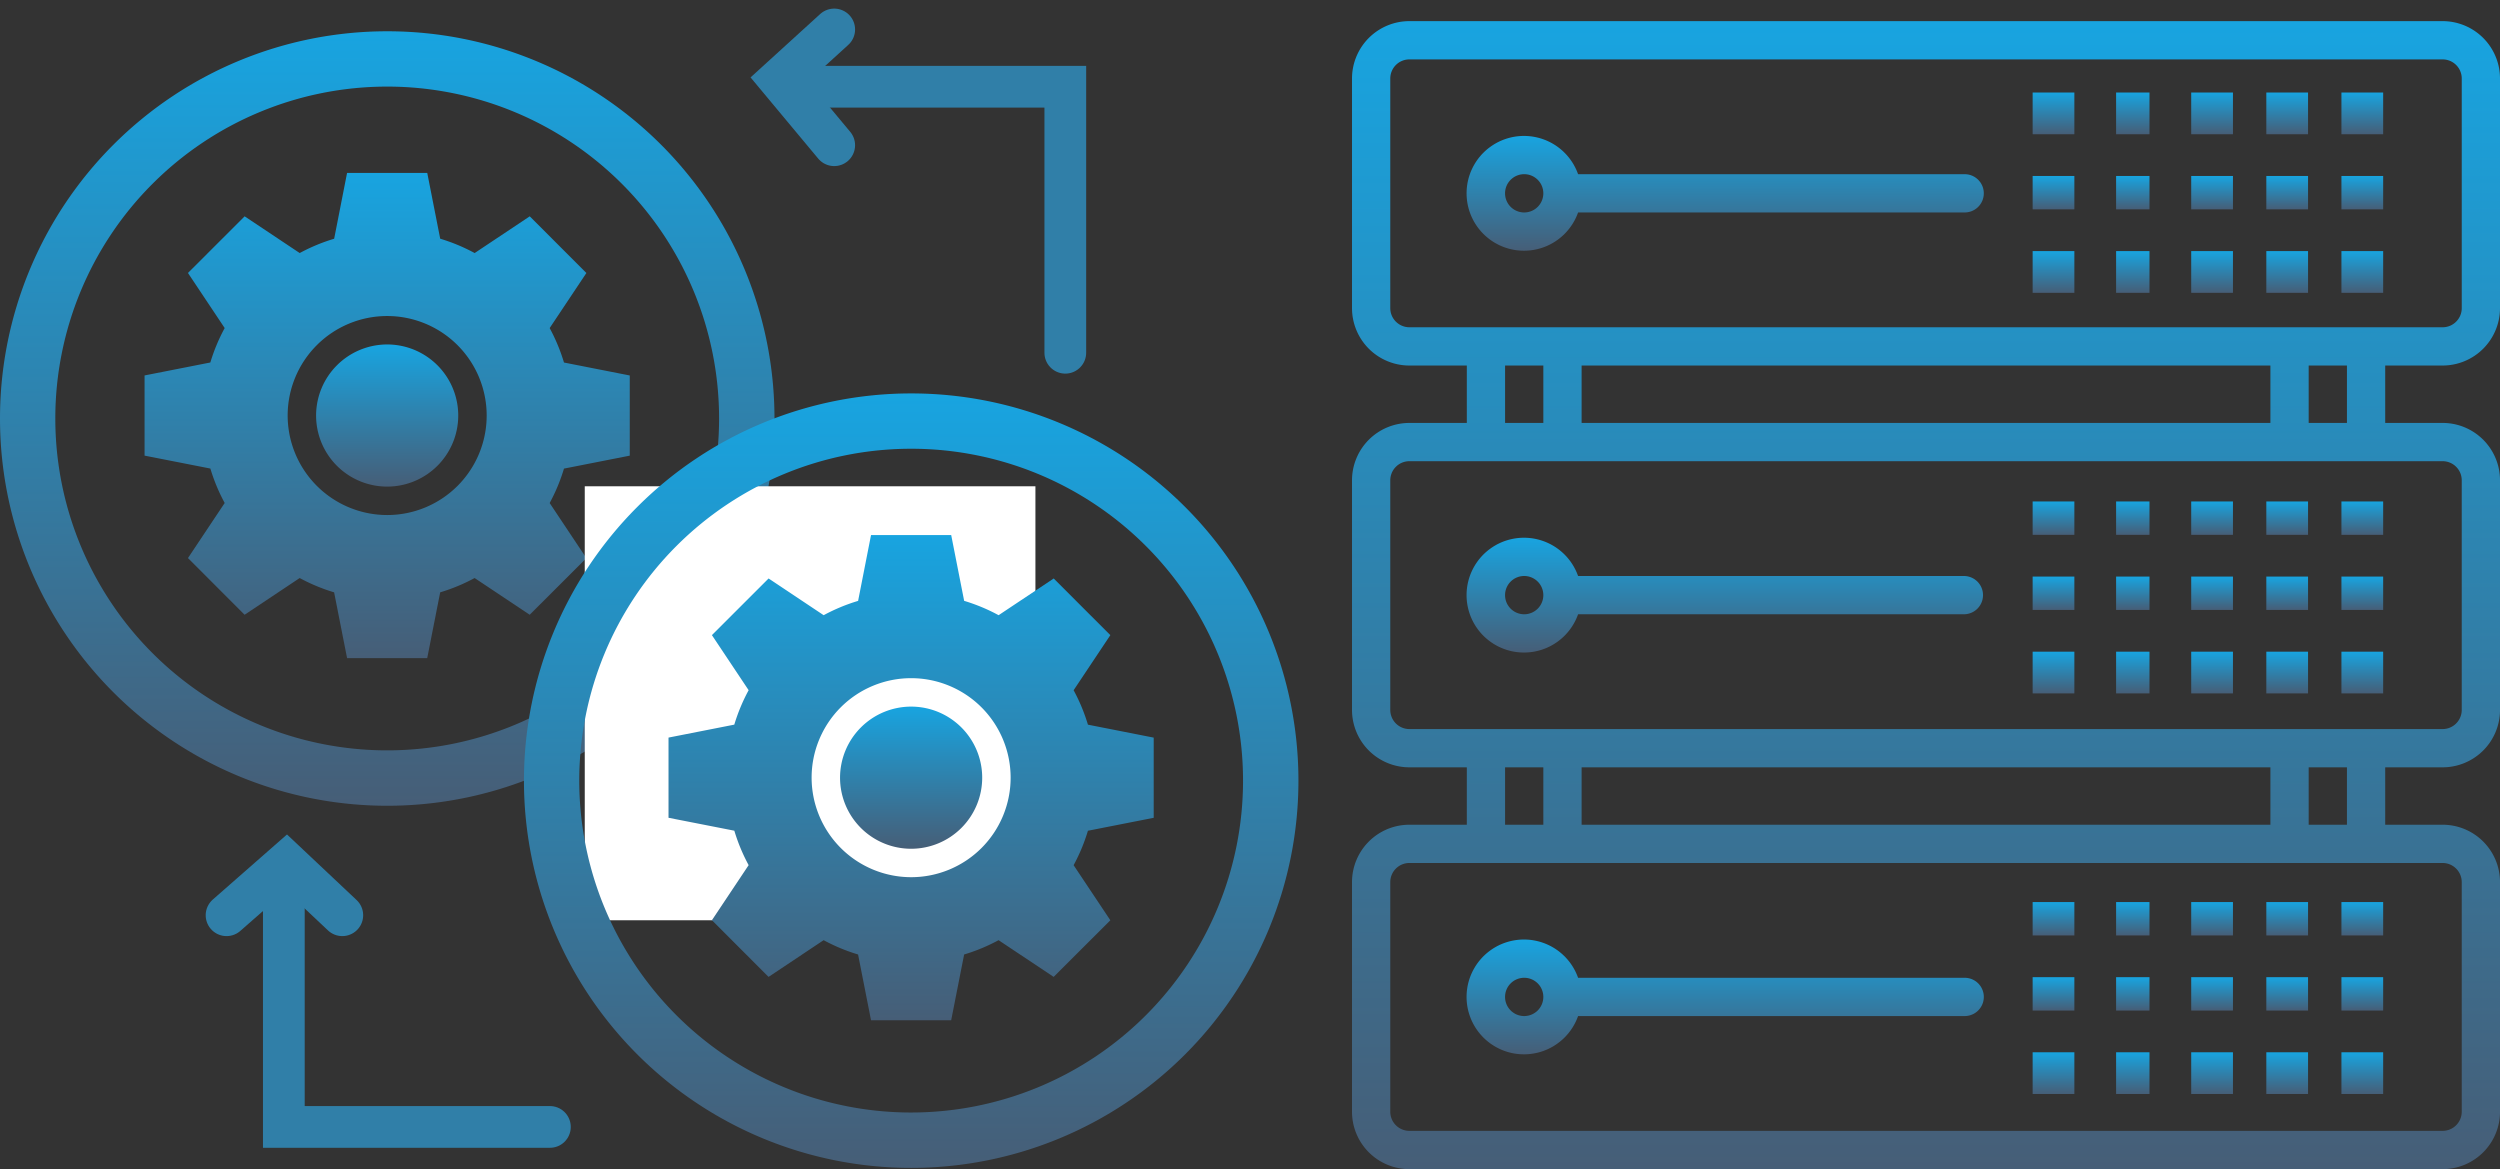 <svg xmlns="http://www.w3.org/2000/svg" xmlns:xlink="http://www.w3.org/1999/xlink" width="299.554" height="140.086" viewBox="0 0 299.554 140.086"><rect x="0" y="0" width="299.554" height="140.086" fill="#333333" stroke="none"/><defs><style>.a{fill:url(#a);}.b{fill:#fff;}.c{fill:none;stroke:#307fa8;stroke-linecap:round;stroke-width:5px;}</style><linearGradient id="a" x1="0.5" x2="0.5" y2="1" gradientUnits="objectBoundingBox"><stop offset="0" stop-color="#18a4e0"/><stop offset="1" stop-color="#465e77"/></linearGradient></defs><g transform="translate(-615 -2354.468)"><g transform="translate(-50 8.735)"><g transform="translate(40 11.322)"><g transform="translate(625 2338.158)"><g transform="translate(0)"><g transform="translate(0)"><path class="a" d="M46.4,0A46.4,46.4,0,1,1,0,46.4,46.4,46.4,0,0,1,46.4,0Zm0,86.163A39.767,39.767,0,1,0,6.628,46.4,39.767,39.767,0,0,0,46.4,86.163Z" transform="translate(0)"/></g></g><g transform="translate(17.322 16.974)"><g transform="translate(20.553 20.553)"><g transform="translate(0)"><path class="a" d="M189.516,181A8.516,8.516,0,1,1,181,189.516,8.526,8.526,0,0,1,189.516,181Z" transform="translate(-181 -181)"/></g></g><g transform="translate(0)"><path class="a" d="M0,33.873V24.265l7.881-1.552A21.888,21.888,0,0,1,9.6,18.587l-4.4-6.6L11.99,5.2l6.6,4.4a21.885,21.885,0,0,1,4.127-1.715L24.265,0h9.607l1.552,7.881A21.888,21.888,0,0,1,39.552,9.6l6.6-4.4L52.94,11.99l-4.4,6.6a21.884,21.884,0,0,1,1.715,4.127l7.881,1.552v9.607l-7.881,1.552a21.888,21.888,0,0,1-1.715,4.127l4.4,6.6L46.148,52.94l-6.6-4.4a21.886,21.886,0,0,1-4.127,1.715l-1.552,7.881H24.265l-1.552-7.881a21.888,21.888,0,0,1-4.127-1.715l-6.6,4.4L5.2,46.148l4.4-6.6a21.885,21.885,0,0,1-1.715-4.127Zm29.069,7.119A11.923,11.923,0,1,0,17.146,29.069,11.937,11.937,0,0,0,29.069,40.992Z" transform="translate(0)"/></g></g></g><rect class="b" width="54" height="52" transform="translate(695.066 2392.678)"/><g transform="translate(687.781 2381.551)"><g transform="translate(0)"><g transform="translate(0)"><path class="a" d="M46.4,0A46.4,46.4,0,1,1,0,46.4,46.4,46.4,0,0,1,46.4,0Zm0,86.163A39.767,39.767,0,1,0,6.628,46.4,39.767,39.767,0,0,0,46.4,86.163Z" transform="translate(0)"/></g></g><g transform="translate(17.322 16.974)"><g transform="translate(20.553 20.553)"><g transform="translate(0)"><path class="a" d="M189.516,181A8.516,8.516,0,1,1,181,189.516,8.526,8.526,0,0,1,189.516,181Z" transform="translate(-181 -181)"/></g></g><g transform="translate(0)"><path class="a" d="M0,33.873V24.265l7.881-1.552A21.888,21.888,0,0,1,9.6,18.587l-4.4-6.6L11.99,5.2l6.6,4.4a21.885,21.885,0,0,1,4.127-1.715L24.265,0h9.607l1.552,7.881A21.888,21.888,0,0,1,39.552,9.6l6.6-4.4L52.94,11.99l-4.4,6.6a21.884,21.884,0,0,1,1.715,4.127l7.881,1.552v9.607l-7.881,1.552a21.888,21.888,0,0,1-1.715,4.127l4.4,6.6L46.148,52.94l-6.6-4.4a21.886,21.886,0,0,1-4.127,1.715l-1.552,7.881H24.265l-1.552-7.881a21.888,21.888,0,0,1-4.127-1.715l-6.6,4.4L5.2,46.148l4.4-6.6a21.885,21.885,0,0,1-1.715-4.127Zm29.069,7.119A11.923,11.923,0,1,0,17.146,29.069,11.937,11.937,0,0,0,29.069,40.992Z" transform="translate(0)"/></g></g></g></g><path class="c" d="M-2647.89,8696.124h29.536V8728" transform="translate(3411 -6340)"/><path class="c" d="M-5098.482,9481.611l-6.571,5.982,6.571,7.887" transform="translate(5863.439 -7132.347)"/><g transform="translate(730.886 2448.827) rotate(90)"><path class="c" d="M-2647.89,8728h27.212v-31.88" transform="translate(2652.614 -8696.124)"/><path class="c" d="M-5098.482,9495.481l-6.3-7.182,6.3-6.687" transform="translate(5105.053 -9456.741)"/></g></g><g transform="translate(777 2357)"><path class="a" d="M130.676,41.266a6.878,6.878,0,0,0,6.878-6.878V6.878A6.878,6.878,0,0,0,130.676,0H6.878A6.878,6.878,0,0,0,0,6.878V34.389a6.878,6.878,0,0,0,6.878,6.878h6.878v6.878H6.878A6.878,6.878,0,0,0,0,55.022V82.533A6.878,6.878,0,0,0,6.878,89.41h6.878v6.878H6.878A6.878,6.878,0,0,0,0,103.166v27.511a6.878,6.878,0,0,0,6.878,6.878h123.8a6.878,6.878,0,0,0,6.878-6.878V103.166a6.878,6.878,0,0,0-6.878-6.878H123.8V89.41h6.878a6.878,6.878,0,0,0,6.878-6.878V55.022a6.878,6.878,0,0,0-6.878-6.878H123.8V41.266Zm0,59.607a2.293,2.293,0,0,1,2.293,2.293v27.511a2.293,2.293,0,0,1-2.293,2.293H6.878a2.293,2.293,0,0,1-2.293-2.293V103.166a2.293,2.293,0,0,1,2.293-2.293ZM18.341,96.288V89.41h4.585v6.878Zm9.17,0V89.41h82.533v6.878Zm87.118,0V89.41h4.585v6.878Zm16.048-43.559a2.293,2.293,0,0,1,2.293,2.293V82.533a2.293,2.293,0,0,1-2.293,2.293H6.878a2.293,2.293,0,0,1-2.293-2.293V55.022a2.293,2.293,0,0,1,2.293-2.293ZM18.341,48.144V41.266h4.585v6.878Zm9.17,0V41.266h82.533v6.878Zm87.118,0V41.266h4.585v6.878ZM6.878,36.681a2.293,2.293,0,0,1-2.293-2.293V6.878A2.293,2.293,0,0,1,6.878,4.585h123.8a2.293,2.293,0,0,1,2.293,2.293V34.389a2.293,2.293,0,0,1-2.293,2.293Z"/><g transform="translate(13.725 13.754)"><path class="a" d="M107.531,52.581H61.258a6.877,6.877,0,1,0,0,4.585h46.273a2.293,2.293,0,1,0,0-4.585ZM54.8,57.166a2.293,2.293,0,1,1,2.293-2.293A2.293,2.293,0,0,1,54.8,57.166Z" transform="translate(-47.894 -47.994)"/></g><g transform="translate(100.889 8.593)"><g transform="translate(0 0)"><rect class="a" width="5" height="5" transform="translate(-0.334 -0.039)"/></g></g><g transform="translate(109.739 8.593)"><g transform="translate(0 0)"><rect class="a" width="5" height="5" transform="translate(-0.185 -0.039)"/></g></g><g transform="translate(118.59 8.593)"><g transform="translate(0 0)"><rect class="a" width="5" height="5" transform="translate(-0.035 -0.039)"/></g></g><g transform="translate(92.039 8.593)"><g transform="translate(0 0)"><rect class="a" width="4" height="5" transform="translate(-0.484 -0.039)"/></g></g><g transform="translate(81.924 8.593)"><g transform="translate(0 0)"><rect class="a" width="5" height="5" transform="translate(-0.37 -0.039)"/></g></g><g transform="translate(100.889 18.708)"><g transform="translate(0 0)"><rect class="a" width="5" height="4" transform="translate(-0.334 -0.154)"/></g></g><g transform="translate(109.739 18.708)"><g transform="translate(0 0)"><rect class="a" width="5" height="4" transform="translate(-0.185 -0.154)"/></g></g><g transform="translate(118.59 18.708)"><g transform="translate(0 0)"><rect class="a" width="5" height="4" transform="translate(-0.035 -0.154)"/></g></g><g transform="translate(92.039 18.708)"><g transform="translate(0 0)"><rect class="a" width="4" height="4" transform="translate(-0.484 -0.154)"/></g></g><g transform="translate(81.924 18.708)"><g transform="translate(0 0)"><rect class="a" width="5" height="4" transform="translate(-0.37 -0.154)"/></g></g><g transform="translate(100.889 27.558)"><g transform="translate(0 0)"><rect class="a" width="5" height="5" transform="translate(-0.334 -0.004)"/></g></g><g transform="translate(109.739 27.558)"><g transform="translate(0 0)"><rect class="a" width="5" height="5" transform="translate(-0.185 -0.004)"/></g></g><g transform="translate(118.59 27.558)"><g transform="translate(0 0)"><rect class="a" width="5" height="5" transform="translate(-0.035 -0.004)"/></g></g><g transform="translate(92.039 27.558)"><g transform="translate(0 0)"><rect class="a" width="4" height="5" transform="translate(-0.484 -0.004)"/></g></g><g transform="translate(81.924 27.558)"><g transform="translate(0 0)"><rect class="a" width="5" height="5" transform="translate(-0.37 -0.004)"/></g></g><g transform="translate(13.725 61.898)"><path class="a" d="M107.531,220.581H61.258a6.878,6.878,0,1,0,0,4.585h46.274a2.293,2.293,0,0,0,0-4.585ZM54.8,225.166a2.293,2.293,0,1,1,2.293-2.293A2.293,2.293,0,0,1,54.8,225.166Z" transform="translate(-47.894 -215.993)"/></g><g transform="translate(100.889 57.901)"><g transform="translate(0 0)"><rect class="a" width="5" height="4" transform="translate(-0.334 -0.347)"/></g></g><g transform="translate(109.739 57.901)"><g transform="translate(0 0)"><rect class="a" width="5" height="4" transform="translate(-0.185 -0.347)"/></g></g><g transform="translate(118.59 57.901)"><g transform="translate(0 0)"><rect class="a" width="5" height="4" transform="translate(-0.035 -0.347)"/></g></g><g transform="translate(92.039 57.901)"><g transform="translate(0 0)"><rect class="a" width="4" height="4" transform="translate(-0.484 -0.347)"/></g></g><g transform="translate(81.924 57.901)"><g transform="translate(0 0)"><rect class="a" width="5" height="4" transform="translate(-0.37 -0.347)"/></g></g><g transform="translate(100.889 66.752)"><g transform="translate(0 0)"><rect class="a" width="5" height="4" transform="translate(-0.334 -0.198)"/></g></g><g transform="translate(109.739 66.752)"><g transform="translate(0 0)"><rect class="a" width="5" height="4" transform="translate(-0.185 -0.198)"/></g></g><g transform="translate(118.59 66.752)"><g transform="translate(0 0)"><rect class="a" width="5" height="4" transform="translate(-0.035 -0.198)"/></g></g><g transform="translate(92.039 66.752)"><g transform="translate(0 0)"><rect class="a" width="4" height="4" transform="translate(-0.484 -0.198)"/></g></g><g transform="translate(81.924 66.752)"><g transform="translate(0 0)"><rect class="a" width="5" height="4" transform="translate(-0.37 -0.198)"/></g></g><g transform="translate(100.889 75.602)"><g transform="translate(0 0)"><rect class="a" width="5" height="5" transform="translate(-0.334 -0.048)"/></g></g><g transform="translate(109.739 75.602)"><g transform="translate(0 0)"><rect class="a" width="5" height="5" transform="translate(-0.185 -0.048)"/></g></g><g transform="translate(118.59 75.602)"><g transform="translate(0 0)"><rect class="a" width="5" height="5" transform="translate(-0.035 -0.048)"/></g></g><g transform="translate(92.039 75.602)"><g transform="translate(0 0)"><rect class="a" width="4" height="5" transform="translate(-0.484 -0.048)"/></g></g><g transform="translate(81.924 75.602)"><g transform="translate(0 0)"><rect class="a" width="5" height="5" transform="translate(-0.37 -0.048)"/></g></g><g transform="translate(13.725 110.042)"><path class="a" d="M107.531,388.581H61.258a6.878,6.878,0,1,0,0,4.585h46.274a2.293,2.293,0,1,0,0-4.585ZM54.8,393.166a2.293,2.293,0,1,1,2.293-2.293A2.293,2.293,0,0,1,54.8,393.166Z" transform="translate(-47.894 -383.994)"/></g><g transform="translate(100.889 105.947)"><g transform="translate(0 0)"><rect class="a" width="5" height="4" transform="translate(-0.334 -0.392)"/></g></g><g transform="translate(109.739 105.947)"><g transform="translate(0 0)"><rect class="a" width="5" height="4" transform="translate(-0.185 -0.392)"/></g></g><g transform="translate(118.59 105.947)"><g transform="translate(0 0)"><rect class="a" width="5" height="4" transform="translate(-0.035 -0.392)"/></g></g><g transform="translate(92.039 105.947)"><g transform="translate(0 0)"><rect class="a" width="4" height="4" transform="translate(-0.484 -0.392)"/></g></g><g transform="translate(81.924 105.947)"><g transform="translate(0 0)"><rect class="a" width="5" height="4" transform="translate(-0.37 -0.392)"/></g></g><g transform="translate(100.889 114.797)"><g transform="translate(0 0)"><rect class="a" width="5" height="4" transform="translate(-0.334 -0.243)"/></g></g><g transform="translate(109.739 114.797)"><g transform="translate(0 0)"><rect class="a" width="5" height="4" transform="translate(-0.185 -0.243)"/></g></g><g transform="translate(118.59 114.797)"><g transform="translate(0 0)"><rect class="a" width="5" height="4" transform="translate(-0.035 -0.243)"/></g></g><g transform="translate(92.039 114.797)"><g transform="translate(0 0)"><rect class="a" width="4" height="4" transform="translate(-0.484 -0.243)"/></g></g><g transform="translate(81.924 114.797)"><g transform="translate(0 0)"><rect class="a" width="5" height="4" transform="translate(-0.37 -0.243)"/></g></g><g transform="translate(100.889 123.646)"><g transform="translate(0 0)"><rect class="a" width="5" height="5" transform="translate(-0.334 -0.092)"/></g></g><g transform="translate(109.739 123.646)"><g transform="translate(0 0)"><rect class="a" width="5" height="5" transform="translate(-0.185 -0.092)"/></g></g><g transform="translate(118.59 123.646)"><g transform="translate(0 0)"><rect class="a" width="5" height="5" transform="translate(-0.035 -0.092)"/></g></g><g transform="translate(92.039 123.646)"><g transform="translate(0 0)"><rect class="a" width="4" height="5" transform="translate(-0.484 -0.092)"/></g></g><g transform="translate(81.924 123.646)"><g transform="translate(0 0)"><rect class="a" width="5" height="5" transform="translate(-0.37 -0.092)"/></g></g></g></g></svg>